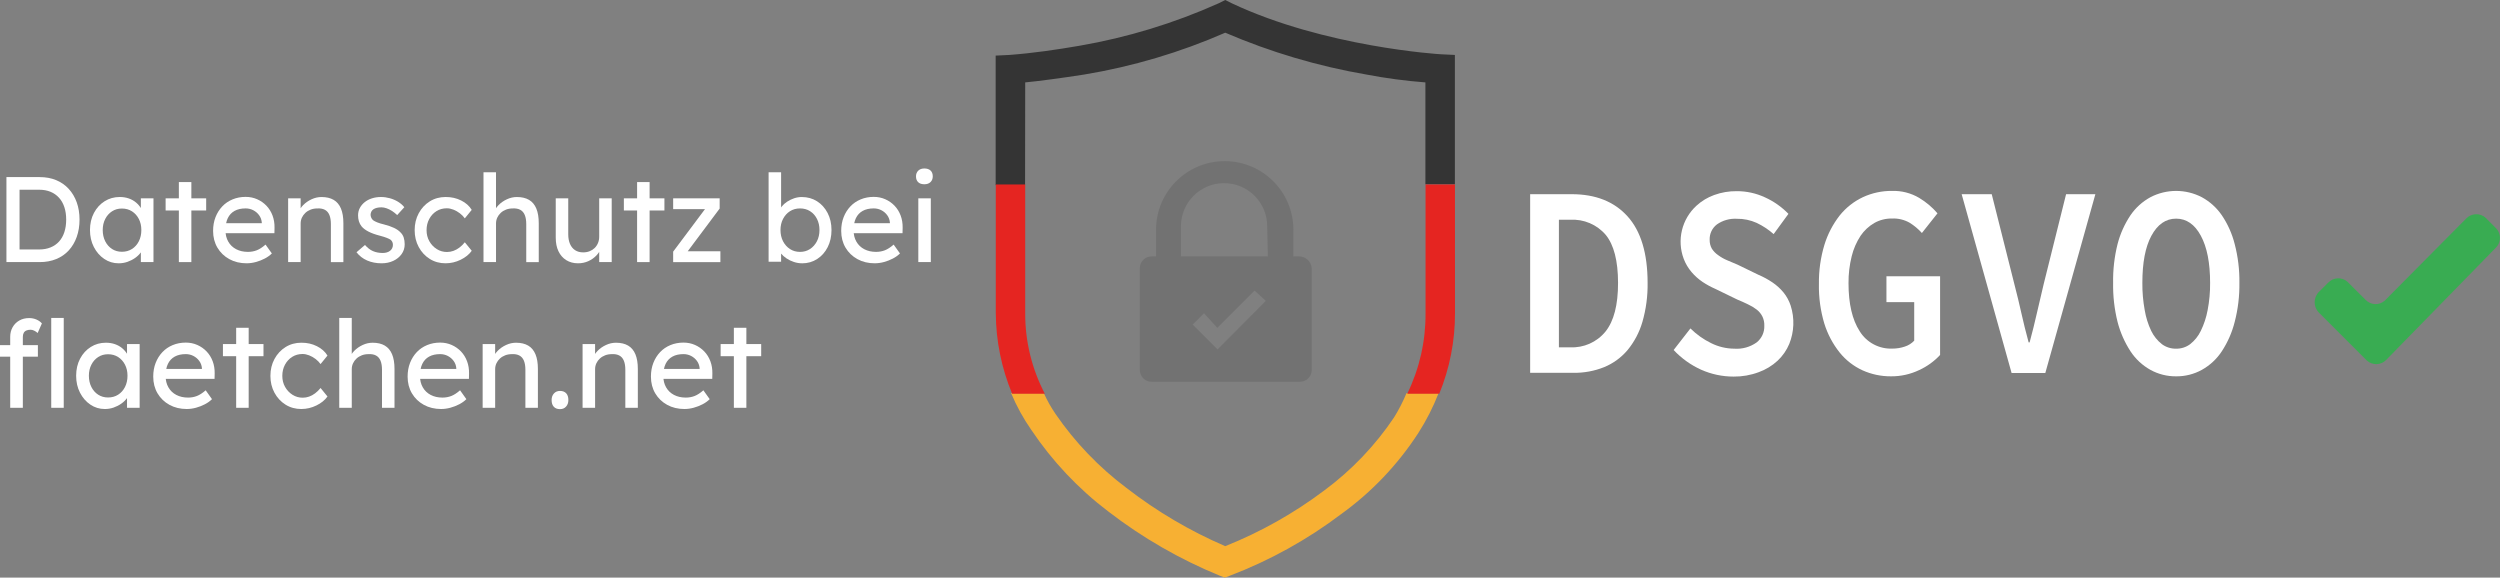 <svg xmlns="http://www.w3.org/2000/svg" id="b" width="3509.15" height="810.77" viewBox="0 0 3509.15 810.77"><rect x="0" y="0" width="3509.15" height="810.77" fill="#808080" stroke="none"/><defs><style>.h{fill:#727272;}.i{fill:#39ac52;}.j{fill:#fff;}.k{fill:#343434;}.l{fill:#f7b033;}.m{fill:#e52521;}</style></defs><g id="c"><path class="j" d="M9.03,367.89v-119.31h46.7c8.52,0,16.22,1.42,23.09,4.26,6.87,2.84,12.75,6.93,17.64,12.27,4.88,5.34,8.63,11.65,11.25,18.92,2.61,7.27,3.92,15.34,3.92,24.2s-1.31,16.96-3.92,24.29c-2.61,7.33-6.34,13.64-11.16,18.92-4.83,5.28-10.71,9.35-17.64,12.19-6.93,2.84-14.66,4.26-23.18,4.26H9.03ZM27.44,352.04l-.51-1.87h27.95c6.02,0,11.39-.96,16.11-2.9,4.72-1.93,8.69-4.69,11.93-8.27,3.24-3.58,5.71-7.98,7.42-13.21,1.7-5.22,2.56-11.08,2.56-17.55s-.85-12.3-2.56-17.47c-1.71-5.17-4.2-9.57-7.5-13.21-3.3-3.63-7.27-6.42-11.93-8.35-4.66-1.93-10-2.9-16.02-2.9h-28.46l1.02-1.53v87.26Z"></path><path class="j" d="M166.51,369.59c-7.39,0-14.12-2.04-20.19-6.14-6.08-4.09-10.94-9.66-14.57-16.7-3.64-7.04-5.45-15-5.45-23.86s1.84-16.96,5.54-23.95c3.69-6.99,8.69-12.47,15-16.45,6.31-3.98,13.38-5.96,21.22-5.96,4.66,0,8.92.68,12.78,2.05,3.86,1.36,7.24,3.27,10.14,5.71,2.9,2.45,5.28,5.26,7.16,8.44,1.87,3.18,3.04,6.59,3.49,10.23l-3.92-1.36v-23.18h17.72v89.48h-17.72v-21.3l4.09-1.19c-.68,3.07-2.07,6.05-4.17,8.95-2.1,2.9-4.77,5.48-8.01,7.75-3.24,2.27-6.82,4.09-10.74,5.46-3.92,1.36-8.04,2.04-12.36,2.04ZM171.12,353.4c5.34,0,10.06-1.3,14.15-3.92,4.09-2.61,7.3-6.22,9.63-10.82,2.33-4.6,3.5-9.86,3.5-15.77s-1.17-10.96-3.5-15.51c-2.33-4.54-5.54-8.12-9.63-10.74-4.09-2.61-8.81-3.92-14.15-3.92s-9.86,1.31-13.89,3.92c-4.03,2.61-7.22,6.19-9.54,10.74-2.33,4.54-3.5,9.71-3.5,15.51s1.17,11.16,3.5,15.77c2.33,4.6,5.51,8.21,9.54,10.82,4.03,2.62,8.66,3.92,13.89,3.92Z"></path><path class="j" d="M232.47,295.45v-17.04h56.93v17.04h-56.93ZM251.05,367.89v-112.32h17.55v112.32h-17.55Z"></path><path class="j" d="M346.32,369.59c-9.21,0-17.36-1.96-24.46-5.88-7.1-3.92-12.67-9.29-16.7-16.11-4.03-6.82-6.05-14.66-6.05-23.52,0-7.04,1.14-13.47,3.41-19.26,2.27-5.8,5.42-10.82,9.46-15.08,4.03-4.26,8.86-7.56,14.49-9.89,5.62-2.33,11.73-3.49,18.32-3.49,5.8,0,11.19,1.11,16.19,3.32,5,2.21,9.35,5.26,13.04,9.12,3.69,3.87,6.53,8.44,8.52,13.72,1.99,5.28,2.92,11.05,2.81,17.3l-.17,7.5h-73.12l-3.92-13.98h61.87l-2.56,2.9v-4.09c-.34-3.75-1.59-7.1-3.75-10.06-2.16-2.95-4.89-5.28-8.18-6.99-3.3-1.7-6.87-2.56-10.74-2.56-6.14,0-11.31,1.17-15.51,3.5-4.2,2.33-7.39,5.74-9.54,10.22-2.16,4.49-3.24,10.03-3.24,16.62s1.31,11.67,3.92,16.28c2.61,4.6,6.31,8.15,11.08,10.65,4.77,2.5,10.28,3.75,16.53,3.75,4.43,0,8.55-.74,12.36-2.22,3.81-1.47,7.93-4.14,12.36-8.01l8.86,12.44c-2.73,2.73-6.05,5.11-9.97,7.16-3.92,2.05-8.07,3.66-12.44,4.86-4.37,1.19-8.66,1.79-12.87,1.79Z"></path><path class="j" d="M404.44,367.89v-89.48h17.55v18.41l-3.07,2.05c1.14-3.98,3.35-7.64,6.65-10.99,3.29-3.35,7.21-6.08,11.76-8.18,4.54-2.1,9.2-3.15,13.98-3.15,6.82,0,12.5,1.34,17.04,4,4.54,2.67,7.95,6.73,10.23,12.19,2.27,5.45,3.41,12.33,3.41,20.62v54.54h-17.55v-53.35c0-5.11-.68-9.34-2.05-12.7-1.36-3.35-3.47-5.79-6.31-7.33-2.84-1.53-6.36-2.19-10.57-1.96-3.41,0-6.54.54-9.37,1.62-2.84,1.08-5.31,2.58-7.41,4.51-2.1,1.93-3.75,4.18-4.94,6.73-1.2,2.56-1.79,5.31-1.79,8.26v54.2h-17.55Z"></path><path class="j" d="M535.68,369.59c-7.5,0-14.26-1.31-20.28-3.92-6.02-2.61-11.02-6.48-15-11.59l11.93-10.23c3.41,3.98,7.13,6.85,11.16,8.61,4.03,1.76,8.61,2.64,13.72,2.64,2.05,0,3.95-.25,5.71-.77,1.76-.51,3.29-1.28,4.6-2.3,1.3-1.02,2.3-2.24,2.98-3.66.68-1.42,1.02-2.98,1.02-4.69,0-2.95-1.08-5.34-3.24-7.16-1.14-.79-2.93-1.68-5.37-2.64-2.44-.96-5.6-1.96-9.46-2.98-6.59-1.7-11.99-3.63-16.19-5.8-4.2-2.16-7.44-4.6-9.71-7.33-1.71-2.16-2.96-4.52-3.75-7.07-.8-2.56-1.19-5.37-1.19-8.44,0-3.75.82-7.18,2.47-10.31,1.65-3.12,3.92-5.85,6.82-8.18,2.9-2.33,6.31-4.12,10.22-5.37,3.92-1.25,8.1-1.87,12.53-1.87s8.38.57,12.53,1.7c4.15,1.14,7.98,2.79,11.51,4.94,3.52,2.16,6.48,4.72,8.86,7.67l-10.06,11.08c-2.16-2.16-4.52-4.06-7.07-5.71-2.56-1.65-5.14-2.92-7.75-3.84-2.62-.91-5-1.36-7.16-1.36-2.39,0-4.54.23-6.48.68-1.93.46-3.55,1.14-4.86,2.04-1.31.91-2.3,2.05-2.98,3.41s-1.02,2.9-1.02,4.6c.11,1.48.48,2.87,1.11,4.17.62,1.31,1.5,2.42,2.64,3.32,1.25.91,3.12,1.87,5.62,2.9,2.5,1.02,5.68,1.99,9.54,2.9,5.68,1.48,10.37,3.1,14.06,4.86,3.69,1.76,6.62,3.78,8.78,6.05,2.27,2.16,3.86,4.66,4.77,7.5.91,2.84,1.36,6.02,1.36,9.54,0,5.11-1.45,9.69-4.35,13.72-2.9,4.03-6.79,7.19-11.67,9.46-4.89,2.27-10.34,3.41-16.36,3.41Z"></path><path class="j" d="M625.5,369.59c-8.3,0-15.71-2.04-22.24-6.14-6.54-4.09-11.7-9.66-15.51-16.7-3.81-7.04-5.71-14.94-5.71-23.69s1.9-16.64,5.71-23.69c3.81-7.04,8.97-12.61,15.51-16.7,6.53-4.09,13.95-6.14,22.24-6.14s15.19,1.62,21.73,4.86c6.53,3.24,11.51,7.64,14.91,13.21l-9.71,11.93c-1.82-2.61-4.15-5-6.99-7.16-2.84-2.16-5.85-3.86-9.03-5.11-3.18-1.25-6.25-1.88-9.2-1.88-5.45,0-10.31,1.34-14.57,4.01-4.26,2.67-7.64,6.34-10.14,10.99-2.5,4.66-3.75,9.88-3.75,15.68s1.31,10.99,3.92,15.59c2.61,4.6,6.08,8.26,10.4,10.99,4.32,2.73,9.09,4.09,14.32,4.09,3.07,0,6.05-.51,8.95-1.53,2.9-1.02,5.71-2.56,8.44-4.6,2.73-2.04,5.28-4.54,7.67-7.5l9.71,11.93c-3.64,5.11-8.84,9.32-15.59,12.61-6.76,3.29-13.78,4.94-21.05,4.94Z"></path><path class="j" d="M678.67,367.89v-126.12h17.55v55.05l-3.07,2.05c1.14-3.98,3.35-7.64,6.65-10.99,3.29-3.35,7.21-6.08,11.76-8.18,4.54-2.1,9.2-3.15,13.98-3.15,6.82,0,12.5,1.34,17.04,4,4.54,2.67,7.95,6.73,10.23,12.19,2.27,5.45,3.41,12.33,3.41,20.62v54.54h-17.55v-53.35c0-5.11-.68-9.34-2.05-12.7-1.36-3.35-3.47-5.79-6.31-7.33-2.84-1.53-6.36-2.19-10.57-1.96-3.41,0-6.54.54-9.37,1.62-2.84,1.08-5.31,2.58-7.41,4.51-2.1,1.93-3.75,4.18-4.94,6.73-1.2,2.56-1.79,5.31-1.79,8.26v54.2h-17.55Z"></path><path class="j" d="M811.44,369.59c-6.36,0-11.9-1.48-16.62-4.43-4.72-2.95-8.35-7.1-10.91-12.44-2.56-5.34-3.84-11.7-3.84-19.09v-55.22h17.55v50.45c0,5.23.82,9.74,2.47,13.55,1.65,3.81,4.03,6.73,7.16,8.78,3.12,2.04,6.9,3.07,11.33,3.07,3.29,0,6.31-.54,9.03-1.62,2.73-1.08,5.08-2.58,7.07-4.51s3.55-4.26,4.69-6.99c1.14-2.73,1.7-5.68,1.7-8.86v-53.86h17.55v89.48h-17.55v-18.75l3.07-2.05c-1.36,4.2-3.66,8.01-6.9,11.42-3.24,3.41-7.07,6.11-11.5,8.1-4.43,1.99-9.21,2.98-14.32,2.98Z"></path><path class="j" d="M875.69,295.45v-17.04h56.93v17.04h-56.93ZM894.27,367.89v-112.32h17.55v112.32h-17.55Z"></path><path class="j" d="M944.88,367.89v-14.66l46.19-61.7v2.05h-46.19v-15.17h65.28v14.32l-45.51,60.85-.68-.85h47.21v15.17h-66.3Z"></path><path class="j" d="M1125.89,369.59c-3.86,0-7.7-.62-11.5-1.87-3.81-1.25-7.27-2.92-10.4-5.03-3.13-2.1-5.74-4.43-7.84-6.99-2.1-2.55-3.5-5.14-4.18-7.75l4.43-2.39v21.82h-17.55v-125.61h17.55v57.1l-2.73-1.53c.57-2.61,1.81-5.14,3.75-7.58,1.93-2.44,4.4-4.66,7.41-6.65,3.01-1.99,6.28-3.58,9.8-4.77,3.52-1.19,7.1-1.79,10.74-1.79,8.07,0,15.22,1.99,21.48,5.96,6.25,3.98,11.19,9.46,14.83,16.45,3.64,6.99,5.46,14.97,5.46,23.95s-1.79,16.99-5.37,24.03c-3.58,7.05-8.5,12.59-14.74,16.62-6.25,4.03-13.29,6.05-21.14,6.05ZM1122.99,353.57c5.22,0,9.88-1.33,13.98-4.01,4.09-2.67,7.33-6.31,9.71-10.91,2.39-4.6,3.58-9.86,3.58-15.77s-1.17-10.99-3.49-15.59c-2.33-4.6-5.54-8.21-9.63-10.82-4.09-2.61-8.81-3.92-14.15-3.92s-10.06,1.31-14.15,3.92c-4.09,2.61-7.33,6.22-9.72,10.82-2.39,4.6-3.58,9.8-3.58,15.59s1.19,11.16,3.58,15.77c2.39,4.6,5.62,8.24,9.72,10.91,4.09,2.67,8.8,4.01,14.15,4.01Z"></path><path class="j" d="M1227.98,369.59c-9.21,0-17.36-1.96-24.46-5.88-7.1-3.92-12.67-9.29-16.7-16.11-4.03-6.82-6.05-14.66-6.05-23.52,0-7.04,1.14-13.47,3.41-19.26,2.27-5.8,5.42-10.82,9.46-15.08,4.03-4.26,8.86-7.56,14.49-9.89,5.62-2.33,11.73-3.49,18.32-3.49,5.8,0,11.19,1.11,16.19,3.32,5,2.21,9.35,5.26,13.04,9.12,3.69,3.87,6.53,8.44,8.52,13.72,1.99,5.28,2.92,11.05,2.81,17.3l-.17,7.5h-73.12l-3.92-13.98h61.87l-2.56,2.9v-4.09c-.34-3.75-1.59-7.1-3.75-10.06-2.16-2.95-4.89-5.28-8.18-6.99-3.3-1.7-6.87-2.56-10.74-2.56-6.14,0-11.31,1.17-15.51,3.5-4.2,2.33-7.39,5.74-9.54,10.22-2.16,4.49-3.24,10.03-3.24,16.62s1.31,11.67,3.92,16.28c2.61,4.6,6.31,8.15,11.08,10.65,4.77,2.5,10.28,3.75,16.53,3.75,4.43,0,8.55-.74,12.36-2.22,3.81-1.47,7.93-4.14,12.36-8.01l8.86,12.44c-2.73,2.73-6.05,5.11-9.97,7.16-3.92,2.05-8.07,3.66-12.44,4.86-4.37,1.19-8.66,1.79-12.87,1.79Z"></path><path class="j" d="M1297.52,258.64c-3.75,0-6.65-.96-8.69-2.9-2.05-1.93-3.07-4.66-3.07-8.18,0-3.29,1.05-5.96,3.15-8.01,2.1-2.05,4.97-3.07,8.61-3.07s6.65.97,8.69,2.9c2.05,1.93,3.07,4.66,3.07,8.18,0,3.3-1.05,5.97-3.15,8.01-2.1,2.05-4.97,3.07-8.61,3.07ZM1289,367.89v-89.48h17.55v89.48h-17.55Z"></path><path class="j" d="M0,500.66v-16.19h53.18v16.19H0ZM14.32,572.41v-99.53c0-5.11,1.14-9.66,3.41-13.63,2.27-3.98,5.4-7.1,9.38-9.37,3.97-2.27,8.58-3.41,13.8-3.41,3.64,0,7.05.68,10.23,2.05s5.74,3.18,7.67,5.45l-5.97,13.47c-1.48-1.36-3.1-2.47-4.86-3.32-1.76-.85-3.44-1.28-5.03-1.28-2.39,0-4.4.37-6.05,1.11-1.65.74-2.87,1.87-3.66,3.41-.8,1.53-1.19,3.38-1.19,5.54v99.53H14.32ZM71.92,572.41v-126.12h17.55v126.12h-17.55Z"></path><path class="j" d="M147.09,574.12c-7.39,0-14.12-2.04-20.19-6.14-6.08-4.09-10.94-9.66-14.57-16.7-3.64-7.04-5.45-15-5.45-23.86s1.84-16.96,5.54-23.95c3.69-6.99,8.69-12.47,15-16.45,6.31-3.98,13.38-5.96,21.22-5.96,4.66,0,8.92.68,12.78,2.05,3.86,1.36,7.24,3.27,10.14,5.71,2.9,2.45,5.28,5.26,7.16,8.44,1.87,3.18,3.04,6.59,3.49,10.23l-3.92-1.36v-23.18h17.72v89.48h-17.72v-21.3l4.09-1.19c-.68,3.07-2.07,6.05-4.17,8.95-2.1,2.9-4.77,5.48-8.01,7.75-3.24,2.27-6.82,4.09-10.74,5.46-3.92,1.36-8.04,2.04-12.36,2.04ZM151.69,557.92c5.34,0,10.06-1.3,14.15-3.92,4.09-2.61,7.3-6.22,9.63-10.82,2.33-4.6,3.5-9.86,3.5-15.77s-1.17-10.96-3.5-15.51c-2.33-4.54-5.54-8.12-9.63-10.74-4.09-2.61-8.81-3.92-14.15-3.92s-9.86,1.31-13.89,3.92c-4.03,2.61-7.22,6.19-9.54,10.74-2.33,4.54-3.5,9.71-3.5,15.51s1.17,11.16,3.5,15.77c2.33,4.6,5.51,8.21,9.54,10.82,4.03,2.62,8.66,3.92,13.89,3.92Z"></path><path class="j" d="M262.3,574.12c-9.21,0-17.36-1.96-24.46-5.88-7.1-3.92-12.67-9.29-16.7-16.11-4.03-6.82-6.05-14.66-6.05-23.52,0-7.04,1.14-13.47,3.41-19.26,2.27-5.8,5.42-10.82,9.46-15.08,4.03-4.26,8.86-7.56,14.49-9.89,5.62-2.33,11.73-3.49,18.32-3.49,5.8,0,11.19,1.11,16.19,3.32,5,2.21,9.35,5.26,13.04,9.12,3.69,3.87,6.53,8.44,8.52,13.72,1.99,5.28,2.92,11.05,2.81,17.3l-.17,7.5h-73.12l-3.92-13.98h61.87l-2.56,2.9v-4.09c-.34-3.75-1.59-7.1-3.75-10.06-2.16-2.95-4.89-5.28-8.18-6.99-3.3-1.7-6.87-2.56-10.74-2.56-6.14,0-11.31,1.17-15.51,3.5-4.2,2.33-7.39,5.74-9.54,10.22-2.16,4.49-3.24,10.03-3.24,16.62s1.31,11.67,3.92,16.28c2.61,4.6,6.31,8.15,11.08,10.65,4.77,2.5,10.28,3.75,16.53,3.75,4.43,0,8.55-.74,12.36-2.22,3.81-1.47,7.93-4.14,12.36-8.01l8.86,12.44c-2.73,2.73-6.05,5.11-9.97,7.16-3.92,2.05-8.07,3.66-12.44,4.86-4.37,1.19-8.66,1.79-12.87,1.79Z"></path><path class="j" d="M312.92,499.98v-17.04h56.93v17.04h-56.93ZM331.5,572.41v-112.32h17.55v112.32h-17.55Z"></path><path class="j" d="M423.02,574.12c-8.3,0-15.71-2.04-22.24-6.14-6.54-4.09-11.7-9.66-15.51-16.7-3.81-7.04-5.71-14.94-5.71-23.69s1.9-16.64,5.71-23.69c3.81-7.04,8.97-12.61,15.51-16.7,6.53-4.09,13.95-6.14,22.24-6.14s15.19,1.62,21.73,4.86c6.53,3.24,11.51,7.64,14.91,13.21l-9.71,11.93c-1.82-2.61-4.15-5-6.99-7.16-2.84-2.16-5.85-3.86-9.03-5.11-3.18-1.25-6.25-1.88-9.2-1.88-5.45,0-10.31,1.34-14.57,4.01-4.26,2.67-7.64,6.34-10.14,10.99-2.5,4.66-3.75,9.88-3.75,15.68s1.31,10.99,3.92,15.59c2.61,4.6,6.08,8.26,10.4,10.99,4.32,2.73,9.09,4.09,14.32,4.09,3.07,0,6.05-.51,8.95-1.53,2.9-1.02,5.71-2.56,8.44-4.6,2.73-2.04,5.28-4.54,7.67-7.5l9.71,11.93c-3.64,5.11-8.84,9.32-15.59,12.61-6.76,3.29-13.78,4.94-21.05,4.94Z"></path><path class="j" d="M476.19,572.41v-126.12h17.55v55.05l-3.07,2.05c1.14-3.98,3.35-7.64,6.65-10.99,3.29-3.35,7.21-6.08,11.76-8.18,4.54-2.1,9.2-3.15,13.98-3.15,6.82,0,12.5,1.34,17.04,4,4.54,2.67,7.95,6.73,10.23,12.19,2.27,5.45,3.41,12.33,3.41,20.62v54.54h-17.55v-53.35c0-5.11-.68-9.34-2.05-12.7-1.36-3.35-3.47-5.79-6.31-7.33-2.84-1.53-6.36-2.19-10.57-1.96-3.41,0-6.54.54-9.37,1.62-2.84,1.08-5.31,2.58-7.41,4.51-2.1,1.93-3.75,4.18-4.94,6.73-1.2,2.56-1.79,5.31-1.79,8.26v54.2h-17.55Z"></path><path class="j" d="M619.36,574.12c-9.21,0-17.36-1.96-24.46-5.88-7.1-3.92-12.67-9.29-16.7-16.11-4.03-6.82-6.05-14.66-6.05-23.52,0-7.04,1.14-13.47,3.41-19.26,2.27-5.8,5.42-10.82,9.46-15.08,4.03-4.26,8.86-7.56,14.49-9.89,5.62-2.33,11.73-3.49,18.32-3.49,5.8,0,11.19,1.11,16.19,3.32,5,2.21,9.35,5.26,13.04,9.12,3.69,3.87,6.53,8.44,8.52,13.72,1.99,5.28,2.92,11.05,2.81,17.3l-.17,7.5h-73.12l-3.92-13.98h61.87l-2.56,2.9v-4.09c-.34-3.75-1.59-7.1-3.75-10.06-2.16-2.95-4.89-5.28-8.18-6.99-3.3-1.7-6.87-2.56-10.74-2.56-6.14,0-11.31,1.17-15.51,3.5-4.2,2.33-7.39,5.74-9.54,10.22-2.16,4.49-3.24,10.03-3.24,16.62s1.31,11.67,3.92,16.28c2.61,4.6,6.31,8.15,11.08,10.65,4.77,2.5,10.28,3.75,16.53,3.75,4.43,0,8.55-.74,12.36-2.22,3.81-1.47,7.93-4.14,12.36-8.01l8.86,12.44c-2.73,2.73-6.05,5.11-9.97,7.16-3.92,2.05-8.07,3.66-12.44,4.86-4.37,1.19-8.66,1.79-12.87,1.79Z"></path><path class="j" d="M677.47,572.41v-89.48h17.55v18.41l-3.07,2.05c1.14-3.98,3.35-7.64,6.65-10.99,3.29-3.35,7.21-6.08,11.76-8.18,4.54-2.1,9.2-3.15,13.98-3.15,6.82,0,12.5,1.34,17.04,4,4.54,2.67,7.95,6.73,10.23,12.19,2.27,5.45,3.41,12.33,3.41,20.62v54.54h-17.55v-53.35c0-5.11-.68-9.34-2.05-12.7-1.36-3.35-3.47-5.79-6.31-7.33-2.84-1.53-6.36-2.19-10.57-1.96-3.41,0-6.54.54-9.37,1.62-2.84,1.08-5.31,2.58-7.41,4.51-2.1,1.93-3.75,4.18-4.94,6.73-1.2,2.56-1.79,5.31-1.79,8.26v54.2h-17.55Z"></path><path class="j" d="M786.04,574.29c-3.75,0-6.65-1.11-8.69-3.32-2.05-2.21-3.07-5.37-3.07-9.46,0-3.75,1.08-6.82,3.24-9.2,2.16-2.39,5-3.58,8.52-3.58,3.75,0,6.65,1.11,8.69,3.32,2.05,2.21,3.07,5.37,3.07,9.46,0,3.75-1.08,6.82-3.24,9.21s-5,3.58-8.52,3.58Z"></path><path class="j" d="M817.74,572.41v-89.48h17.55v18.41l-3.07,2.05c1.14-3.98,3.35-7.64,6.65-10.99,3.29-3.35,7.21-6.08,11.76-8.18,4.54-2.1,9.2-3.15,13.98-3.15,6.82,0,12.5,1.34,17.04,4,4.54,2.67,7.95,6.73,10.23,12.19,2.27,5.45,3.41,12.33,3.41,20.62v54.54h-17.55v-53.35c0-5.11-.68-9.34-2.05-12.7-1.36-3.35-3.47-5.79-6.31-7.33-2.84-1.53-6.36-2.19-10.57-1.96-3.41,0-6.54.54-9.37,1.62-2.84,1.08-5.31,2.58-7.41,4.51-2.1,1.93-3.75,4.18-4.94,6.73-1.2,2.56-1.79,5.31-1.79,8.26v54.2h-17.55Z"></path><path class="j" d="M960.9,574.12c-9.21,0-17.36-1.96-24.46-5.88-7.1-3.92-12.67-9.29-16.7-16.11-4.03-6.82-6.05-14.66-6.05-23.52,0-7.04,1.14-13.47,3.41-19.26,2.27-5.8,5.42-10.82,9.46-15.08,4.03-4.26,8.86-7.56,14.49-9.89,5.62-2.33,11.73-3.49,18.32-3.49,5.8,0,11.19,1.11,16.19,3.32,5,2.21,9.35,5.26,13.04,9.12,3.69,3.87,6.53,8.44,8.52,13.72,1.99,5.28,2.92,11.05,2.81,17.3l-.17,7.5h-73.12l-3.92-13.98h61.87l-2.56,2.9v-4.09c-.34-3.75-1.59-7.1-3.75-10.06-2.16-2.95-4.89-5.28-8.18-6.99-3.3-1.7-6.87-2.56-10.74-2.56-6.14,0-11.31,1.17-15.51,3.5-4.2,2.33-7.39,5.74-9.54,10.22-2.16,4.49-3.24,10.03-3.24,16.62s1.31,11.67,3.92,16.28c2.61,4.6,6.31,8.15,11.08,10.65,4.77,2.5,10.28,3.75,16.53,3.75,4.43,0,8.55-.74,12.36-2.22,3.81-1.47,7.93-4.14,12.36-8.01l8.86,12.44c-2.73,2.73-6.05,5.11-9.97,7.16-3.92,2.05-8.07,3.66-12.44,4.86-4.37,1.19-8.66,1.79-12.87,1.79Z"></path><path class="j" d="M1011.52,499.98v-17.04h56.93v17.04h-56.93ZM1030.1,572.41v-112.32h17.55v112.32h-17.55Z"></path><g id="d"><g id="e"><g id="f"><g id="g"><path class="h" d="M1823.74,359.89h-8.27v-37.31c0-53.24-43.16-96.39-96.39-96.39h0c-53.24,0-96.39,43.16-96.39,96.39v37.31h-6.22c-9.1-.03-16.51,7.32-16.54,16.42h0v143.04c0,9.09,7.33,16.47,16.42,16.54h208.34c9.14,0,16.54-7.41,16.54-16.54h0v-143.04c-.76-9.14-8.31-16.23-17.48-16.42ZM1709,490.49l-15.61-15.61-19.28-19.28,15.92-15.86,18.66,20.46,52.3-52.3,15.8,14.43-67.79,68.16ZM1779.65,359.89h-122.02v-42.23c0-33.4,27.04-60.5,60.45-60.57h0c33.42-.07,60.57,26.97,60.63,60.39,0,.04,0,.08,0,.12h0l.93,42.29Z"></path><path class="l" d="M1956.89,585.77c-26.61,39.65-59.85,74.43-98.26,102.8-42.61,32.04-89.29,58.29-138.81,78.05-49.47-21.27-96.05-48.73-138.62-81.72-38.58-28.94-72.19-63.98-99.5-103.73-6.35-9.29-11.89-19.11-16.54-29.35h-45.9c7.56,18.09,17.03,35.33,28.23,51.43,29.5,44.01,66.11,82.81,108.33,114.8,47.8,36.79,100.29,67.04,156.1,89.93l7.34,2.8,7.34-2.8c55.9-21.33,108.5-50.48,156.22-86.57,42.73-30.86,79.36-69.39,108.02-113.62,11.31-17.68,20.85-36.43,28.48-55.97h-45.03c-4.89,11.76-10.71,23.12-17.41,33.96Z"></path><path class="k" d="M1439.03,115.67c18.66-1.8,46.83-5.47,82.65-11.01,68.22-11.31,134.78-31.05,198.14-58.77,63.57,27.32,130.13,47.05,198.32,58.77,27.32,5.22,54.92,8.89,82.65,11.01v143.04h41.36V77.12l-19.28-.93c-1.87,0-163.43-10.07-293.85-71.58l-9.2-4.6-9.2,4.6c-62.42,27.98-128.11,48.01-195.52,59.64-32.15,5.53-65.24,10.39-98.26,12.87l-19.28.93v181.78h41.29l.19-144.16Z"></path><path class="m" d="M2042.27,258.9h-41.29v180.85c.26,39.12-8.53,77.77-25.68,112.94h44.96c14.63-35.85,22.13-74.21,22.08-112.94l-.06-180.85Z"></path><path class="m" d="M1439.03,439.74v-180.85h-41.29v180.85c.27,38.78,8.06,77.13,22.95,112.94h45.9c-18.22-34.85-27.68-73.61-27.55-112.94Z"></path><path class="i" d="M3349.63,504.98c-7.38,7.87-19.74,8.26-27.6.88,0,0,0,0-.01,0l-.87-.87h0l-27.55-27.55-38.56-38.56c-8.05-8.08-8.05-21.15,0-29.23h0l12.87-12.81c7.36-7.83,19.65-8.27,27.55-1l.93,1h0l23.88,23.82c7.26,7.84,19.49,8.35,27.36,1.12l1.06-1.12h0l112.94-113.81c7.36-7.83,19.65-8.27,27.55-1l.93,1h0l12.81,12.87c7.84,7.23,8.34,19.45,1.12,27.3-.37.44-.75.75-1.12,1.12h0l-153.3,156.84Z"></path><path class="j" d="M2147.81,272.58h58.4c33.46,0,59.56,10.36,78.3,31.09,18.74,20.73,28.13,51.82,28.17,93.28.29,18.54-2.16,37.03-7.28,54.85-4.18,14.43-11.25,27.87-20.77,39.49-8.86,10.52-20.12,18.75-32.84,24.01-13.83,5.55-28.63,8.27-43.53,8.02h-60.45v-250.75ZM2203.78,487.51c19.15.99,37.63-7.21,49.75-22.08,11.82-14.68,17.7-37.48,17.66-68.41-.04-30.93-5.83-53.4-17.35-67.41-12.37-14.44-30.77-22.26-49.75-21.14h-15.92v179.04h15.61Z"></path><path class="j" d="M2372.81,461.01c8.45,8.4,18.22,15.35,28.92,20.58,10.11,5.09,21.27,7.77,32.59,7.84,11.2.82,22.33-2.31,31.47-8.83,7.08-5.65,11.05-14.33,10.7-23.38.2-4.51-.75-9-2.74-13.06-1.84-3.64-4.45-6.85-7.65-9.39-3.85-2.97-8.02-5.49-12.44-7.52-4.66-2.3-9.83-4.6-15.36-6.9l-30.72-14.93c-6.16-2.68-12.07-5.91-17.66-9.64-5.77-3.87-10.98-8.52-15.49-13.81-4.73-5.54-8.48-11.85-11.07-18.66-9.85-26.21-2.73-55.77,17.97-74.63,7.22-6.6,15.67-11.69,24.88-14.99,10.12-3.66,20.83-5.48,31.59-5.35,13.66-.05,27.16,2.9,39.55,8.64,12.36,5.6,23.56,13.47,33.02,23.2l-20.77,28.42c-7.16-6.34-15.18-11.64-23.82-15.73-8.79-3.96-18.35-5.93-27.99-5.78-9.89-.55-19.67,2.23-27.8,7.9-6.74,5.13-10.55,13.24-10.2,21.7-.1,4.35.97,8.65,3.11,12.44,2.32,3.56,5.32,6.63,8.83,9.02,3.85,2.85,8.02,5.23,12.44,7.09l14.68,6.22,29.48,14.3c6.88,2.92,13.46,6.5,19.65,10.7,5.78,3.91,10.97,8.62,15.42,13.99,4.5,5.54,7.94,11.87,10.14,18.66,5.59,17.56,4.89,36.51-1.99,53.61-3.74,8.95-9.33,17.01-16.42,23.63-7.65,7.07-16.63,12.52-26.43,16.04-11.27,4.24-23.22,6.34-35.26,6.22-15.7.02-31.23-3.26-45.59-9.64-14.57-6.6-27.69-16-38.62-27.67l23.57-30.29Z"></path><path class="j" d="M2553.16,398.89c-.31-18.72,2.3-37.37,7.71-55.29,4.57-14.89,11.82-28.82,21.39-41.11,8.75-10.92,19.87-19.7,32.53-25.68,12.81-5.95,26.79-8.97,40.92-8.83,13.38-.42,26.6,2.96,38.12,9.76,9.69,5.81,18.39,13.13,25.75,21.7l-21.89,27.61c-5.09-5.67-10.98-10.58-17.48-14.55-7.42-4.14-15.83-6.14-24.32-5.78-8.7-.17-17.28,1.97-24.88,6.22-7.74,4.48-14.37,10.65-19.4,18.04-5.74,8.76-9.94,18.44-12.44,28.61-3.1,12.42-4.61,25.19-4.48,38,0,28.69,5.22,51.14,15.67,67.35,9.81,15.91,27.48,25.24,46.14,24.38,5.88.02,11.73-.95,17.29-2.86,5-1.6,9.52-4.45,13.12-8.27v-54.11h-38.99v-36.32h75.31v110.51c-8.27,8.89-18.2,16.07-29.23,21.14-12.44,5.95-26.08,8.98-39.86,8.83-13.74.07-27.34-2.81-39.86-8.46-12.43-5.72-23.37-14.23-31.97-24.88-9.71-12.17-17.05-26.05-21.64-40.92-5.32-17.87-7.86-36.46-7.52-55.1Z"></path><path class="j" d="M2753.48,272.58h42.23l31.78,126.31c3.73,14.3,6.97,27.86,9.83,40.67s6.22,26.49,10.2,41.05h1.37c3.92-14.55,7.34-28.3,10.2-41.05,2.86-12.75,6.22-26.37,9.52-40.67l31.47-126.31h41.11l-70.27,251h-47.33l-70.09-251Z"></path><path class="j" d="M3054.54,528.24c-12.6.12-25.03-3-36.07-9.08-11.29-6.3-20.89-15.24-27.99-26.06-8.26-12.69-14.39-26.63-18.16-41.29-4.46-17.93-6.55-36.37-6.22-54.85-.3-18.31,1.79-36.58,6.22-54.35,3.74-14.42,9.88-28.11,18.16-40.49,7.2-10.53,16.79-19.2,27.99-25.31,22.61-11.76,49.53-11.76,72.14,0,11.22,6.1,20.83,14.78,28.05,25.31,8.34,12.34,14.46,26.04,18.1,40.49,4.62,17.74,6.83,36.02,6.59,54.35.27,18.5-1.95,36.95-6.59,54.85-3.69,14.68-9.81,28.63-18.1,41.29-7.1,10.83-16.73,19.77-28.05,26.06-11.04,6.09-23.46,9.22-36.07,9.08ZM3054.54,489.43c7.02.13,13.88-2.05,19.53-6.22,6.4-4.97,11.55-11.35,15.05-18.66,4.53-9.26,7.78-19.09,9.64-29.23,2.43-12.58,3.6-25.37,3.48-38.18,0-28.19-4.33-50.27-13-66.23-8.58-15.98-20.21-24.01-34.7-24.01s-26.06,8.02-34.7,24.01c-8.64,15.98-12.69,38.06-12.69,66.23-.12,12.8.99,25.59,3.3,38.18,1.66,10.1,4.74,19.92,9.14,29.17,3.54,7.28,8.69,13.66,15.05,18.66,5.77,4.22,12.76,6.43,19.9,6.28Z"></path></g></g></g></g></g></svg>